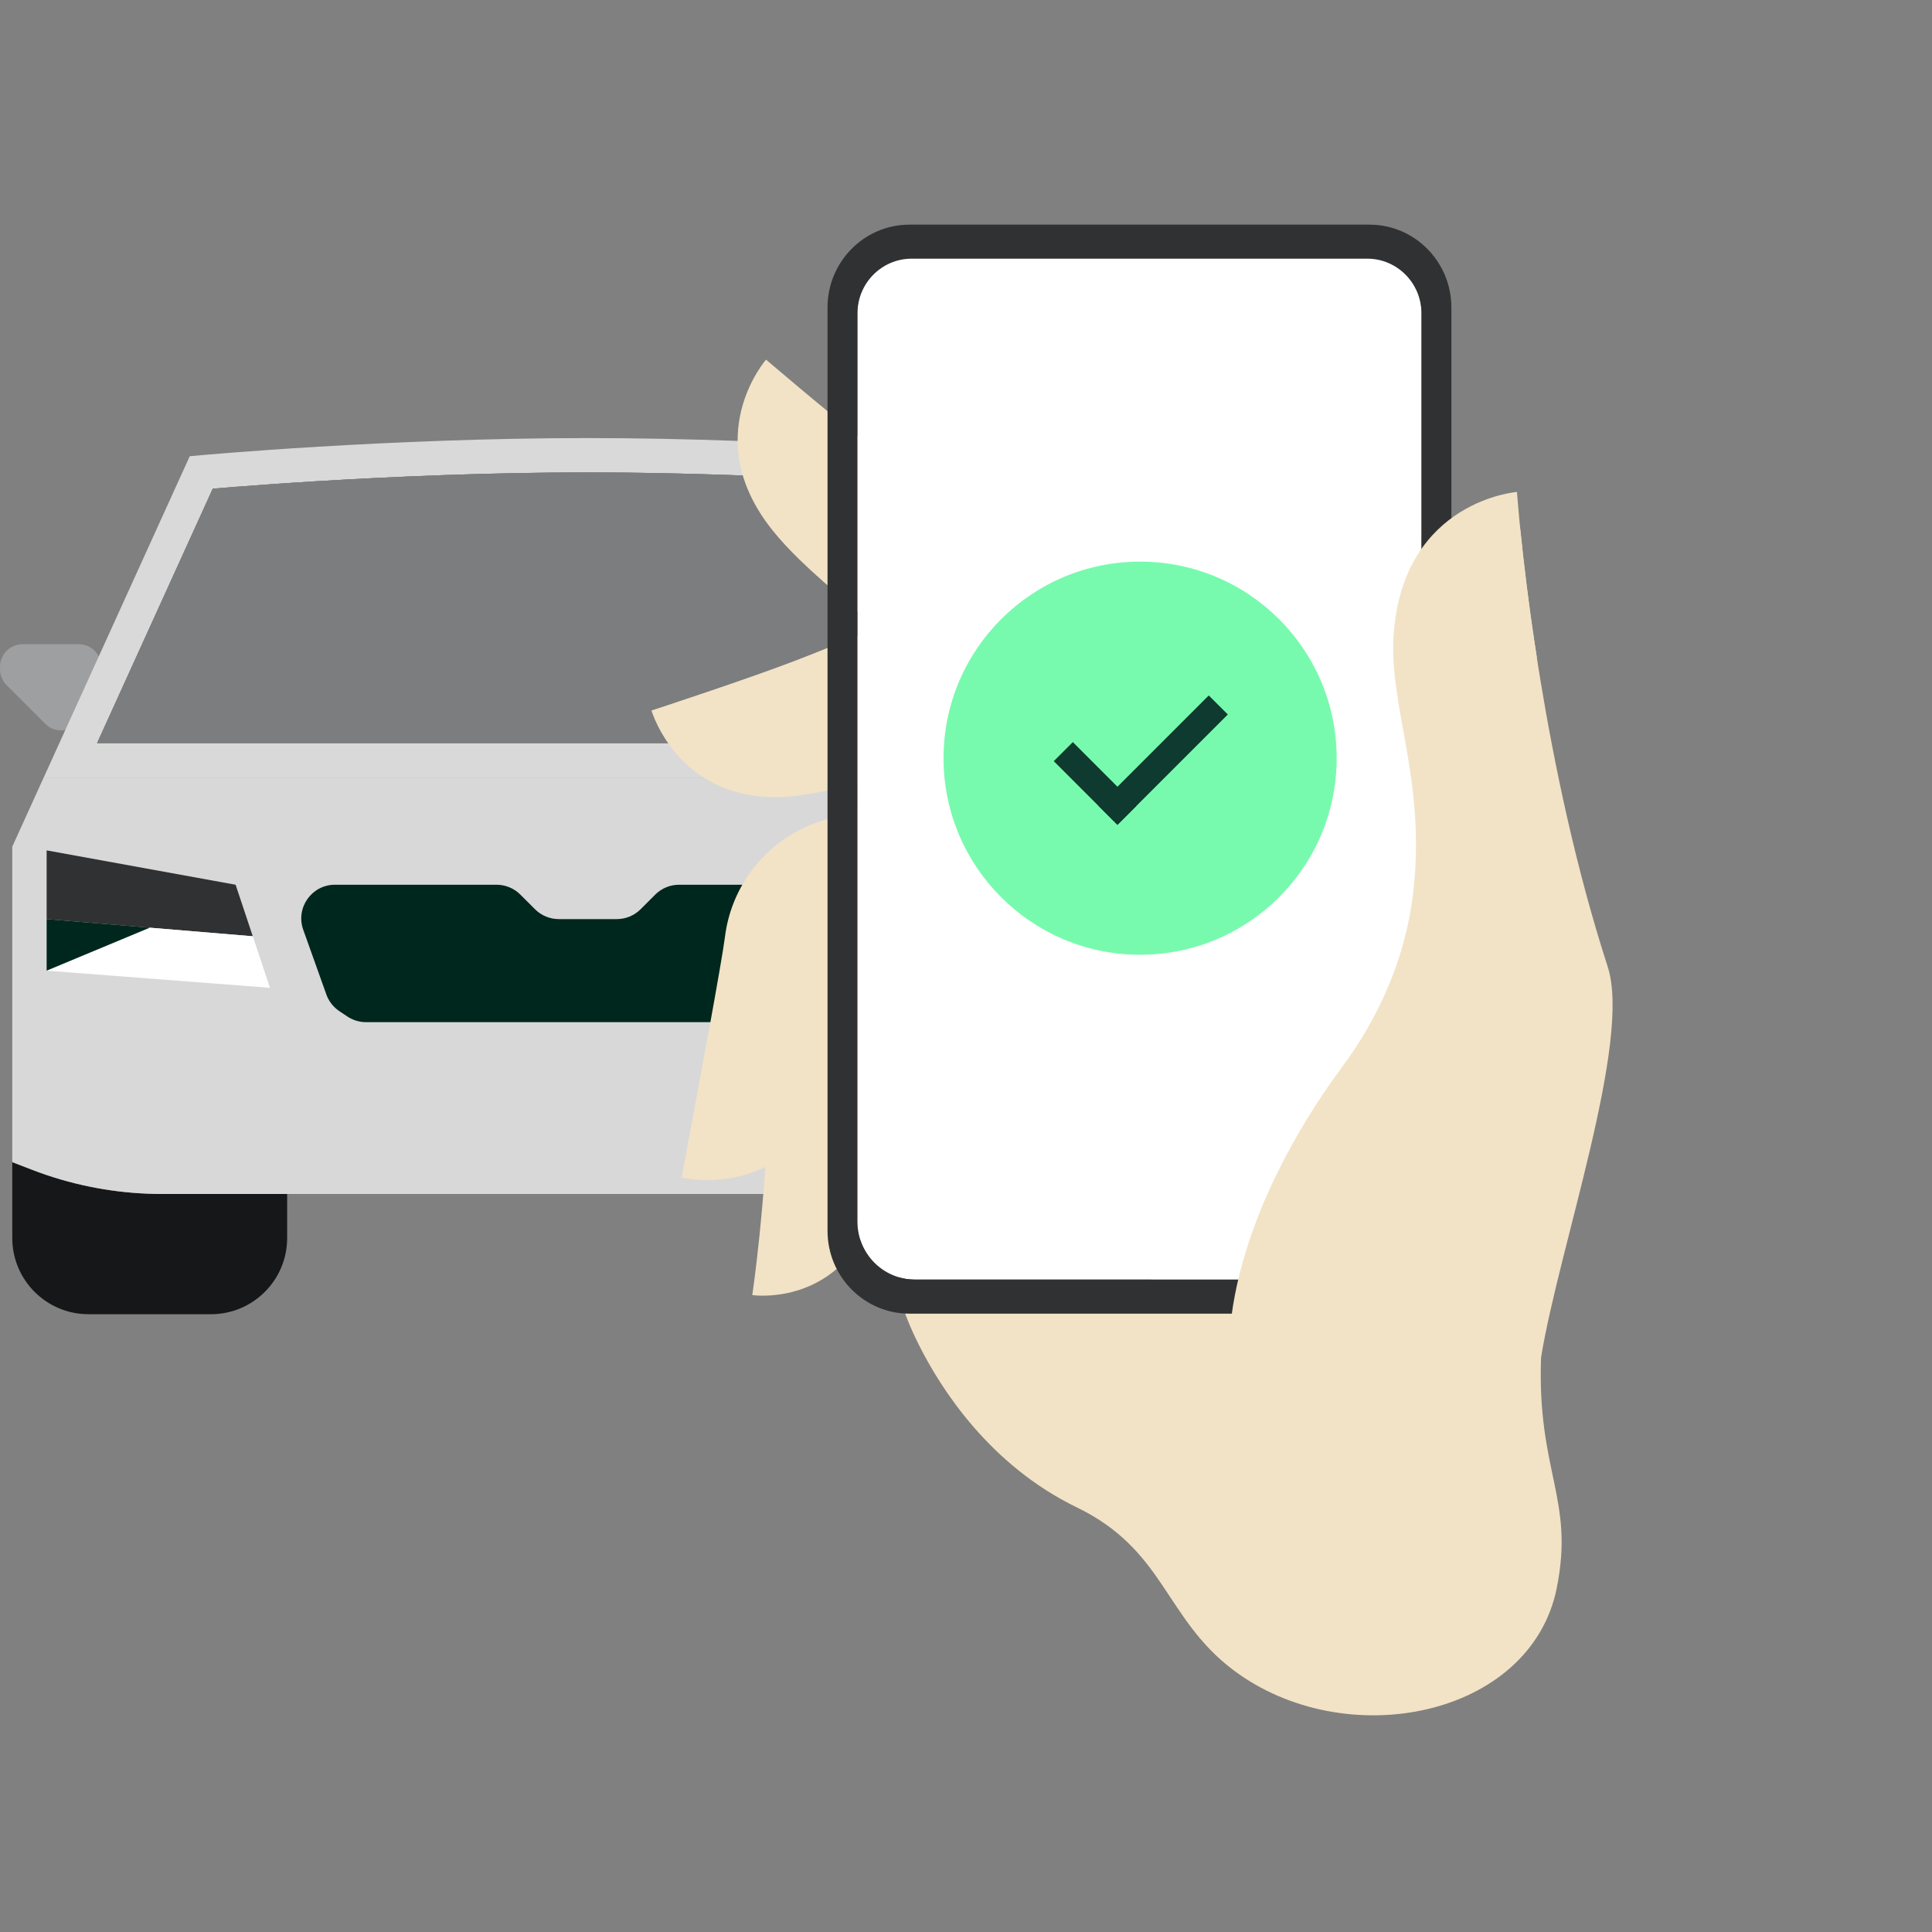 <svg width="172" height="172" viewBox="0 0 172 172" fill="none" xmlns="http://www.w3.org/2000/svg">
<rect x="0" y="0" width="172" height="172" fill="#808080" stroke="none"/>
<path d="M4.027 64.44C5.028 65.441 6.724 65.114 7.28 63.812L8.852 60.14C9.416 58.821 8.448 57.353 7.013 57.353H2C0.895 57.353 0 58.249 0 59.353V59.584C0 60.114 0.211 60.623 0.586 60.998L4.027 64.44Z" fill="#9E9FA0"/>
<path d="M96.709 57.3C95.274 57.3 94.306 58.767 94.87 60.086L96.44 63.758C96.997 65.06 98.692 65.387 99.694 64.386L103.135 60.944C103.51 60.569 103.721 60.061 103.721 59.53V59.3C103.721 58.195 102.825 57.3 101.721 57.3H96.709Z" fill="#9E9FA0"/>
<path d="M103.566 110.216C103.566 113.963 100.528 117 96.781 117H85.879C82.132 117 79.095 113.963 79.095 110.216V106.294H82.154H90.238C93.733 106.294 97.202 105.724 100.507 104.609C100.93 104.467 101.351 104.314 101.769 104.153L103.566 103.462V110.216Z" fill="#161718"/>
<path d="M25.564 106.294V110.216C25.564 113.963 22.527 117 18.78 117H7.878C4.131 117 1.093 113.963 1.093 110.216V103.462L2.89 104.153C3.308 104.314 3.728 104.467 4.152 104.609C7.457 105.724 10.926 106.294 14.421 106.294H22.505H25.564Z" fill="#161718"/>
<path d="M79.094 106.296H25.564H22.505H14.421C10.926 106.296 7.457 105.726 4.152 104.611C3.728 104.469 3.308 104.316 2.89 104.155L1.093 103.464V100.188V75.376L3.892 69.218H7.252H97.406H100.766L103.565 75.376V100.188V103.464L101.768 104.155C101.351 104.316 100.93 104.469 100.506 104.611C97.201 105.726 93.733 106.296 90.238 106.296H82.153H79.094Z" fill="#D8D8D8"/>
<path d="M83.683 78.766L100.507 75.707V81.825L82.154 83.354L83.683 78.766Z" fill="#303132"/>
<path d="M20.976 78.766L4.152 75.707V78.345V81.825L22.505 83.354L20.976 78.766Z" fill="#303132"/>
<path d="M80.624 87.942L100.506 86.413L91.33 82.589L82.153 83.354L80.624 87.942Z" fill="white"/>
<path d="M4.152 86.413L24.034 87.942L22.505 83.354L13.328 82.589L4.152 86.413Z" fill="white"/>
<path d="M100.507 86.413V81.825L91.33 82.589L100.507 86.413Z" fill="#00271D"/>
<path d="M4.152 81.825V86.413L13.328 82.589L4.152 81.825Z" fill="#00271D"/>
<path d="M30.215 90.022C29.678 89.664 29.271 89.143 29.054 88.535L26.997 82.774C26.299 80.82 27.747 78.765 29.822 78.765H44.205C45 78.765 45.764 79.081 46.326 79.644L47.628 80.945C48.19 81.508 48.953 81.824 49.749 81.824H54.911C55.706 81.824 56.469 81.508 57.032 80.945L58.334 79.644C58.896 79.081 59.659 78.765 60.455 78.765H74.838C76.912 78.765 78.361 80.82 77.663 82.774L75.606 88.535C75.388 89.143 74.981 89.664 74.444 90.022L73.733 90.497C73.24 90.825 72.661 91 72.069 91H32.591C31.999 91 31.419 90.825 30.927 90.497L30.215 90.022Z" fill="#00271D"/>
<path fill-rule="evenodd" clip-rule="evenodd" d="M52.33 39C43.421 39 34.786 39.384 28.383 39.767C25.178 39.959 22.531 40.151 20.682 40.295C19.758 40.367 19.033 40.427 18.539 40.469C18.293 40.49 18.103 40.507 17.975 40.518L17.829 40.531L17.779 40.536L16.893 40.617L5.284 66.158L3.893 69.217H7.253H97.407H100.768L99.376 66.158L87.767 40.617L86.882 40.536L86.831 40.531L86.686 40.518C86.558 40.507 86.368 40.49 86.122 40.469C85.628 40.427 84.903 40.367 83.979 40.295C82.13 40.151 79.482 39.959 76.278 39.767C69.874 39.384 61.239 39 52.33 39ZM85.719 43.505C85.239 43.464 84.572 43.409 83.74 43.344C81.908 43.201 79.279 43.011 76.096 42.82C69.728 42.439 61.158 42.058 52.33 42.058C43.502 42.058 34.933 42.439 28.565 42.82C25.382 43.011 22.753 43.201 20.921 43.344C20.088 43.409 19.422 43.464 18.941 43.505L8.644 66.157H96.017L85.719 43.505Z" fill="#D9D9D9"/>
<path fill-rule="evenodd" clip-rule="evenodd" d="M85.719 43.505C85.238 43.464 84.572 43.409 83.74 43.344C81.907 43.201 79.278 43.011 76.095 42.82C69.727 42.439 61.157 42.058 52.33 42.058C43.502 42.058 34.932 42.439 28.564 42.82C25.381 43.011 22.752 43.201 20.92 43.344C20.088 43.409 19.421 43.464 18.941 43.505L8.643 66.157H96.016L85.719 43.505Z" fill="#7C7D7E"/>
<path d="M83.74 43.344C84.572 43.409 85.238 43.464 85.719 43.505L96.016 66.157H8.643L18.941 43.505C19.421 43.464 20.088 43.409 20.92 43.344C22.752 43.201 25.381 43.011 28.564 42.82C34.932 42.439 43.502 42.058 52.33 42.058C61.157 42.058 69.727 42.439 76.095 42.82C79.278 43.011 81.907 43.201 83.74 43.344Z" fill="#7C7D7E"/>
<path d="M83.564 83.297C78.969 93.877 79.945 101.131 77.993 107.327C75.114 116.497 66.974 115.298 66.974 115.298C66.974 115.298 68.186 107.256 68.492 96.687C68.613 92.6 71.057 88.951 74.746 87.286L83.564 83.297V83.297Z" fill="#F2E3C6"/>
<path d="M80.468 70.596L72.866 73.17C72.273 73.374 71.704 73.621 71.154 73.903C67.577 75.761 65.059 79.28 64.544 83.387C64.404 84.511 63.796 87.956 63.106 91.769C62.393 95.688 61.595 99.991 61.115 102.55C60.855 103.957 60.689 104.834 60.689 104.834C60.689 104.834 66.539 106.292 71.15 101.762C72.359 100.575 73.478 98.98 74.389 96.836C77.12 90.405 77.062 82.646 82.157 72.249C82.579 71.364 83.048 70.466 83.563 69.541L80.464 70.596H80.468Z" fill="#F2E3C6"/>
<path d="M86.567 46.315C83.704 44.36 81.057 42.42 78.713 40.629C78.361 40.362 78.024 40.1 77.686 39.841C75.904 38.47 73.219 36.244 71.154 34.516C69.469 33.101 68.198 32.019 68.198 32.019C68.198 32.019 62.127 38.948 68.799 47.24C69.519 48.133 70.31 48.976 71.154 49.799C72.46 51.073 73.897 52.307 75.428 53.643C76.245 54.356 77.09 55.101 77.95 55.893C81.747 54.247 85.788 52.342 89.786 50.191C90.271 49.932 90.751 49.666 91.232 49.403C89.628 48.38 88.066 47.346 86.563 46.315H86.567Z" fill="#F2E3C6"/>
<path d="M84.858 63.369H84.85C82.506 60.301 80.17 57.934 77.953 55.896C77.899 55.92 77.845 55.943 77.791 55.967C75.458 56.974 73.231 57.879 71.154 58.682C71.096 58.706 71.034 58.73 70.972 58.753C66.749 60.391 58 63.256 58 63.256C58 63.256 60.577 72.132 71.065 70.827C71.096 70.827 71.127 70.815 71.154 70.811C75.644 70.231 80.011 68.272 85.853 66.869C86.268 66.767 86.702 66.677 87.132 66.583C86.376 65.431 85.617 64.365 84.854 63.373L84.858 63.369Z" fill="#F2E3C6"/>
<path d="M138.589 141.405C136.245 152.891 119.744 156.202 109.767 148.655C103.692 144.058 103.7 137.996 95.889 134.21C88.101 130.44 83.774 123.645 81.817 119.754C80.926 117.978 80.534 116.807 80.534 116.807C80.534 116.807 81.178 116.736 82.328 116.626C89.12 115.948 113.576 113.762 127.439 115.69C128.682 115.858 129.833 116.066 130.883 116.305C134.819 117.214 137.276 118.637 137.198 120.788C136.819 131.02 140.205 133.466 138.585 141.405H138.589Z" fill="#F2E3C6"/>
<path d="M126.551 47.498V27.814C126.551 25.118 124.389 22.931 121.724 22.931H81.162C78.496 22.931 76.334 25.118 76.334 27.814V47.498V108.753C76.334 110.121 76.858 111.359 77.714 112.284C78.647 113.291 79.969 113.918 81.441 113.918H121.441C123.018 113.918 124.432 113.193 125.366 112.057C126.017 111.269 126.439 110.274 126.528 109.188C126.536 109.114 126.54 109.039 126.543 108.961C126.547 108.914 126.547 108.859 126.547 108.808V47.498H126.551Z" fill="white"/>
<path d="M121.921 20H80.964C76.938 20 73.672 23.304 73.672 27.375V109.576C73.672 113.648 76.938 116.951 80.964 116.951H121.921C125.946 116.951 129.212 113.648 129.212 109.576V27.375C129.212 23.304 125.946 20 121.921 20ZM126.55 37.623V108.753C126.55 110.007 126.109 111.159 125.373 112.053C124.435 113.193 123.025 113.918 121.444 113.918H81.44C78.62 113.918 76.334 111.606 76.334 108.753V27.912C76.334 25.216 78.496 23.029 81.161 23.029H121.723C124.389 23.029 126.55 25.216 126.55 27.912V37.623Z" fill="#303132"/>
<path d="M65.241 97.678L64.745 101.487C64.652 102.185 64.048 102.691 63.358 102.655L61.119 102.546C61.599 99.987 62.398 95.684 63.11 91.765C64.676 93.215 65.54 95.386 65.241 97.678Z" fill="#F2E3C6"/>
<path d="M137.202 120.788L134.156 118.926C128.062 128.225 119.197 133.053 113.629 129.797C107.655 126.313 108.345 115.203 113.804 104.235C115.412 100.998 117.364 97.851 119.457 95.025C122.808 90.523 125.098 85.271 125.787 79.675C127.047 69.404 123.525 62.789 124.094 56.194C125.09 44.559 135.051 43.795 135.051 43.795C135.051 43.795 135.113 44.649 135.253 46.177C135.288 46.475 135.322 46.793 135.35 47.137C135.357 47.188 135.361 47.247 135.365 47.302C135.632 49.931 136.09 53.874 136.826 58.584C136.857 58.796 136.892 59.011 136.926 59.227C136.988 59.631 137.05 60.034 137.12 60.438C138.36 67.989 140.262 77.207 143.133 86.079C145.272 92.721 138.829 110.944 137.205 120.788H137.202Z" fill="#F2E3C6"/>
<path d="M136.826 58.581C134.598 57.91 132.804 56.037 132.336 53.557L131.572 49.477C131.441 48.788 131.859 48.114 132.525 47.925L135.35 47.138C135.358 47.189 135.362 47.247 135.365 47.302C135.633 49.932 136.09 53.874 136.826 58.584V58.581Z" fill="#F2E3C6"/>
<circle cx="101.5" cy="67.5" r="17.5" fill="#78FAAE"/>
<rect x="107.612" y="61.912" width="2.399" height="13.896" transform="rotate(45 107.612 61.912)" fill="#0E3A2F"/>
<rect x="93.813" y="67.763" width="2.399" height="8.019" transform="rotate(-45 93.813 67.763)" fill="#0E3A2F"/>
</svg>
